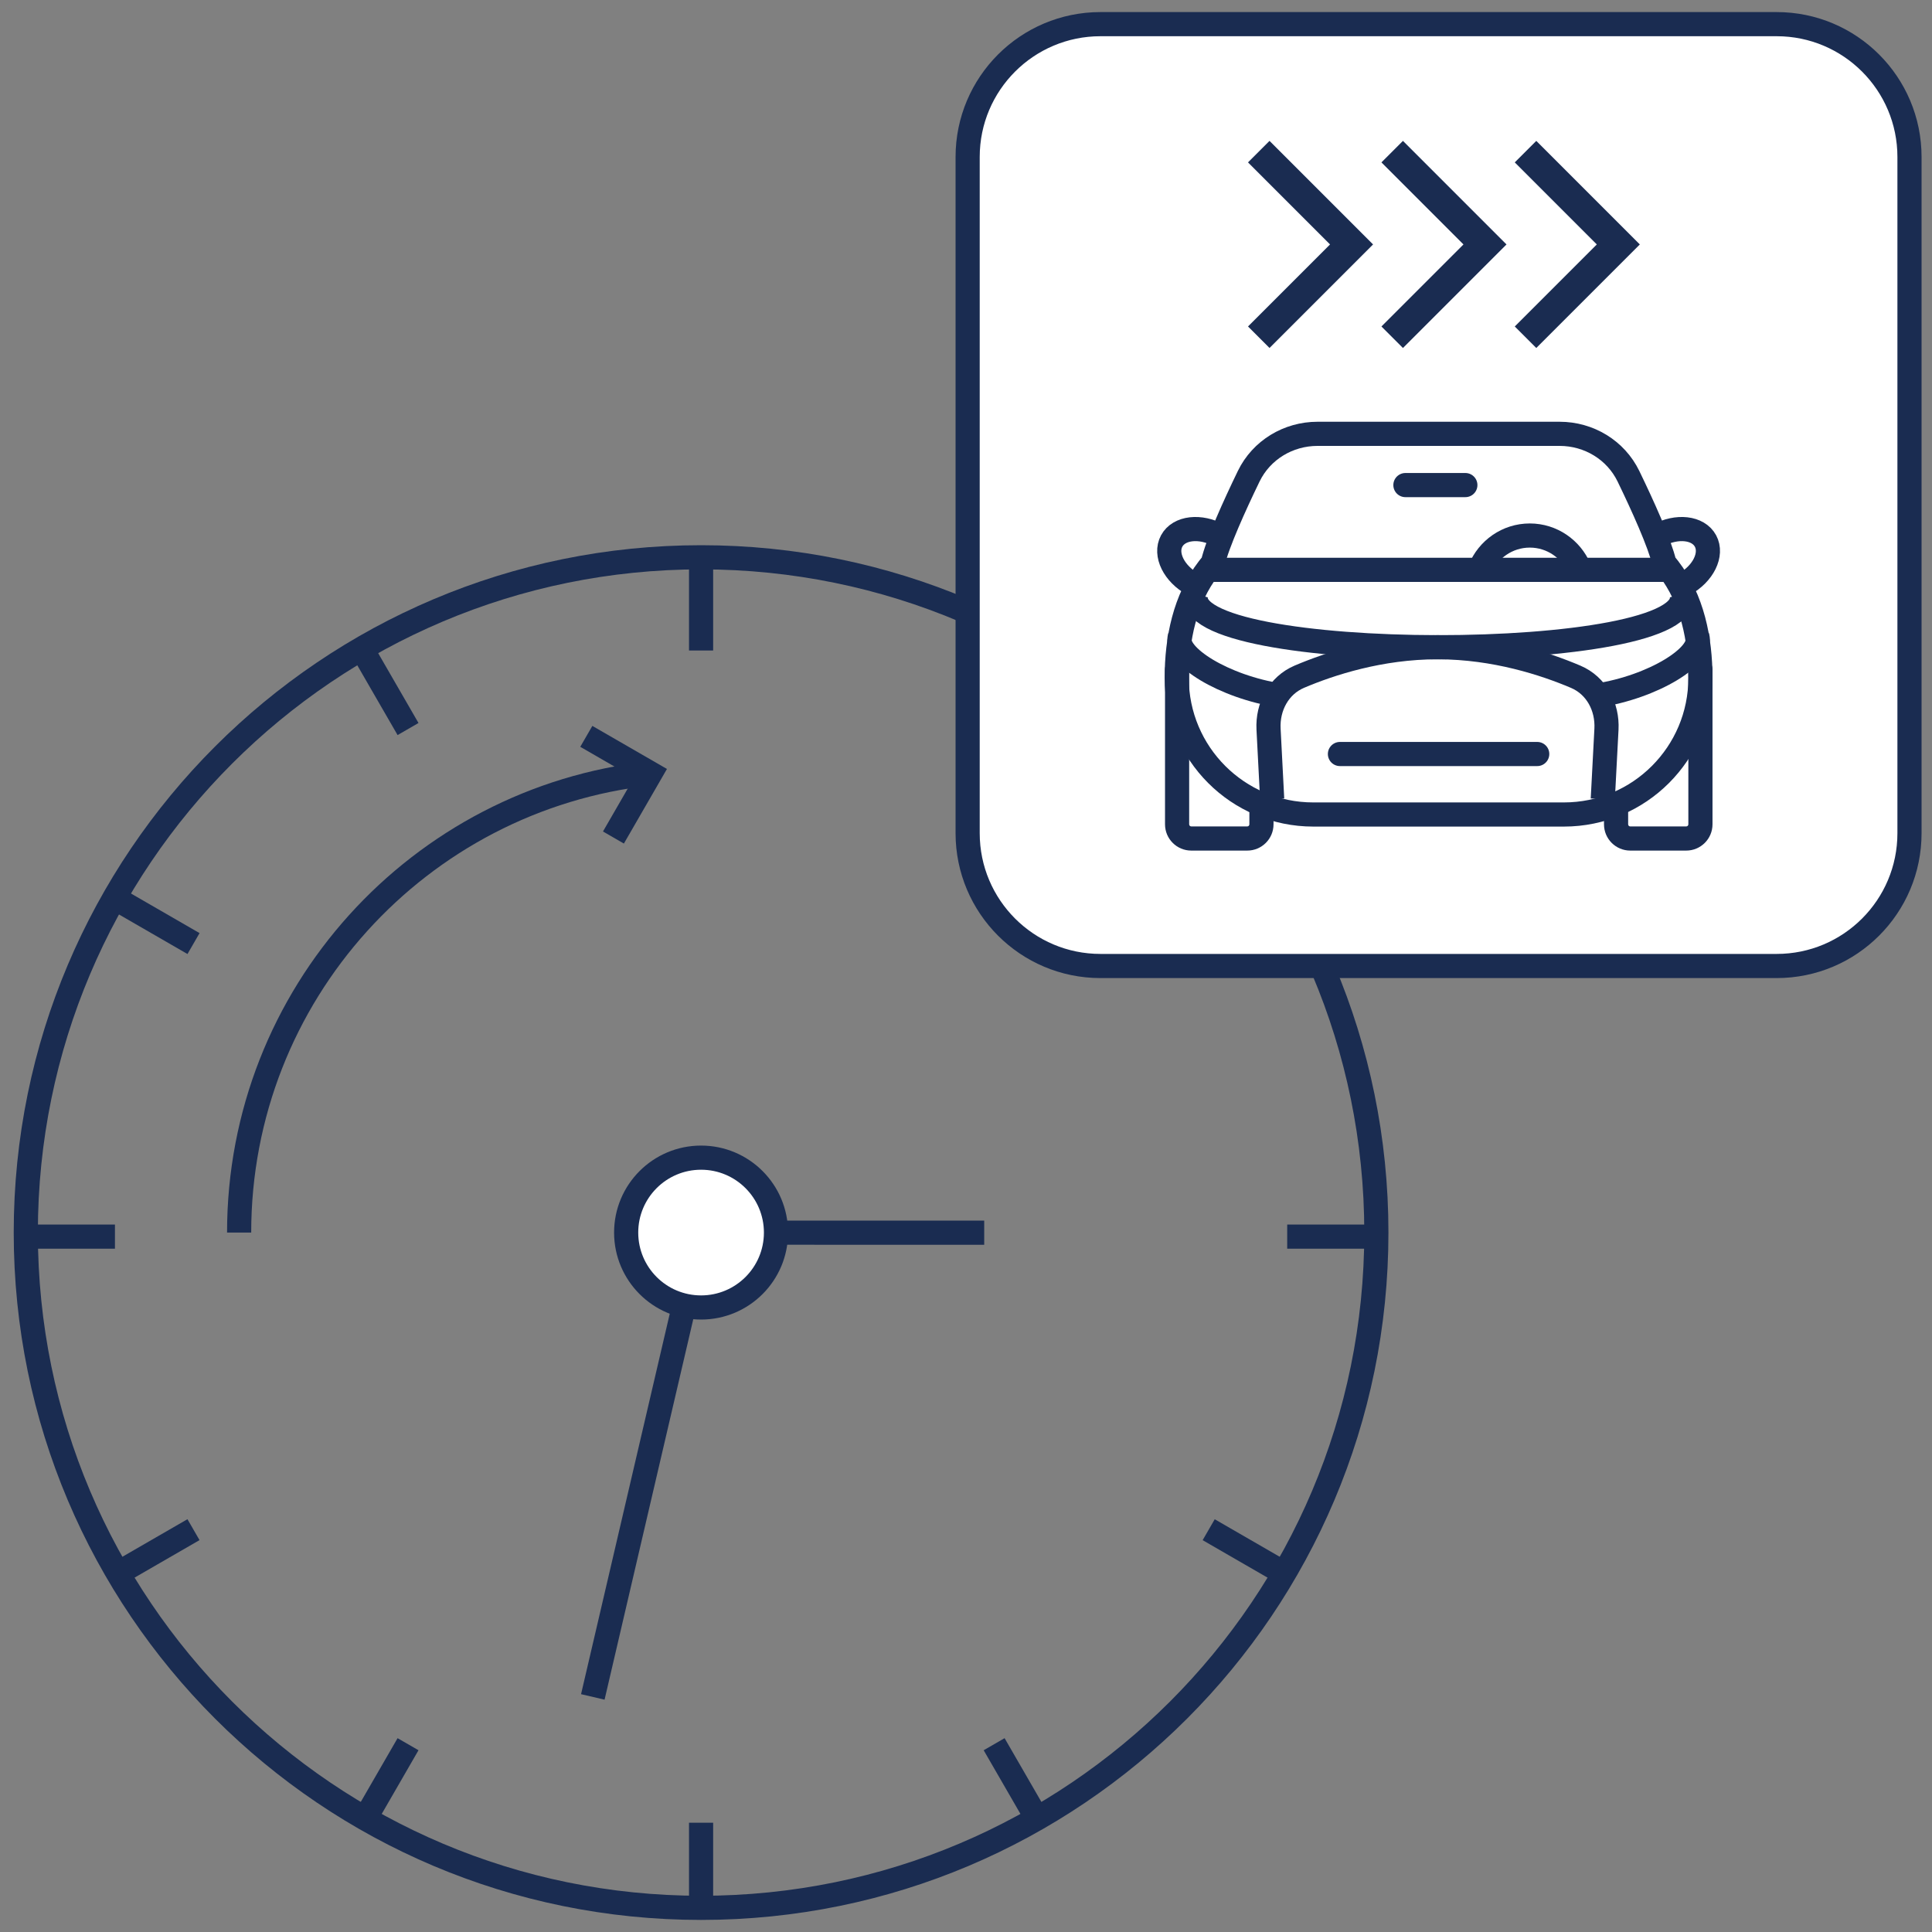 <svg width="80" height="80" viewBox="0 0 80 80" fill="none" xmlns="http://www.w3.org/2000/svg">
<rect x="0" y="0" width="80" height="80" fill="#808080" stroke="none"/>
<g clip-path="url(#clip0_16_16822)">
<path d="M56.992 51.038C56.992 66.481 44.473 79 29.03 79C13.587 79 1.068 66.481 1.068 51.038C1.068 35.595 13.587 23.076 29.03 23.076C44.473 23.076 56.992 35.595 56.992 51.038Z" stroke="#1A2C51"/>
<path d="M9.902 51.038C9.902 41.183 17.355 33.068 26.933 32.024" stroke="#1A2C51"/>
<path d="M25.401 34.68L26.934 32.024L24.278 30.491" stroke="#1A2C51"/>
<path d="M40.754 51.043L29.029 51.042L24.547 70.266" stroke="#1A2C51"/>
<path d="M32.132 51.038C32.132 49.325 30.743 47.936 29.03 47.936C27.317 47.936 25.928 49.325 25.928 51.038C25.928 52.751 27.317 54.14 29.03 54.14C30.743 54.14 32.132 52.751 32.132 51.038Z" fill="white" stroke="#1A2C51"/>
<path d="M29.03 23.176V26.936" stroke="#1A2C51" stroke-miterlimit="16"/>
<path d="M29.03 75.475V79.235" stroke="#1A2C51" stroke-miterlimit="16"/>
<path d="M57.06 51.206H53.3" stroke="#1A2C51" stroke-miterlimit="16"/>
<path d="M4.76 51.206H1" stroke="#1A2C51" stroke-miterlimit="16"/>
<path d="M53.305 65.222L50.049 63.342" stroke="#1A2C51" stroke-miterlimit="16"/>
<path d="M8.013 39.071L4.757 37.191" stroke="#1A2C51" stroke-miterlimit="16"/>
<path d="M43.045 75.48L41.165 72.224" stroke="#1A2C51" stroke-miterlimit="16"/>
<path d="M16.896 30.188L15.016 26.932" stroke="#1A2C51" stroke-miterlimit="16"/>
<path d="M15.016 75.48L16.896 72.224" stroke="#1A2C51" stroke-miterlimit="16"/>
<path d="M41.165 30.188L43.045 26.931" stroke="#1A2C51" stroke-miterlimit="16"/>
<path d="M4.756 65.22L8.012 63.34" stroke="#1A2C51" stroke-miterlimit="16"/>
<path d="M50.048 39.07L53.304 37.19" stroke="#1A2C51" stroke-miterlimit="16"/>
<path d="M73.568 1H45.568C42.531 1 40.068 3.462 40.068 6.5V34.5C40.068 37.538 42.531 40 45.568 40H73.568C76.606 40 79.068 37.538 79.068 34.5V6.5C79.068 3.462 76.606 1 73.568 1Z" fill="white"/>
<path d="M52.123 13.964L55.965 10.122L52.123 6.279" stroke="#1A2C51" stroke-width="1.26"/>
<path d="M57.648 13.964L61.49 10.122L57.648 6.279" stroke="#1A2C51" stroke-width="1.26"/>
<path d="M63.169 13.964L67.011 10.122L63.169 6.279" stroke="#1A2C51" stroke-width="1.26"/>
<path d="M59.521 26.8C59.529 26.8 59.537 26.8 59.546 26.8M59.521 26.8C57.15 26.8 55.08 27.478 53.802 28.021C52.947 28.385 52.48 29.265 52.528 30.193L52.678 33.09M59.521 26.8H59.523C59.531 26.8 59.538 26.8 59.546 26.8M59.546 26.8C61.911 26.804 63.974 27.482 65.248 28.024C66.103 28.388 66.569 29.268 66.52 30.196L66.368 33.09" stroke="#1A2C51"/>
<path d="M54.555 17.964H64.582C65.791 17.964 66.903 18.633 67.431 19.721C68.019 20.935 68.72 22.479 68.92 23.326C68.975 23.387 69.033 23.458 69.094 23.537C70.077 24.815 70.411 26.459 70.411 28.072C70.411 31.195 67.879 33.727 64.756 33.727H54.381C51.258 33.727 48.726 31.195 48.726 28.072C48.726 26.459 49.06 24.815 50.043 23.537C50.103 23.459 50.162 23.387 50.217 23.326C50.417 22.479 51.118 20.935 51.706 19.721C52.233 18.633 53.346 17.964 54.555 17.964Z" stroke="#1A2C51"/>
<path d="M49.532 24.605C49.139 26.062 54.32 26.794 59.521 26.8M59.521 26.8C59.529 26.8 59.538 26.8 59.546 26.8M59.521 26.8H59.523C59.531 26.8 59.539 26.8 59.546 26.8M59.546 26.8C64.778 26.803 70.022 26.071 69.627 24.605" stroke="#1A2C51"/>
<path d="M69.033 23.596H50.012" stroke="#1A2C51"/>
<path d="M66.121 28.803C68.48 28.44 70.523 27.154 70.284 26.357M48.856 26.357C48.617 27.154 50.666 28.44 53.025 28.803" stroke="#1A2C51"/>
<path d="M70.911 27.723C70.911 27.447 70.687 27.223 70.411 27.223C70.135 27.223 69.911 27.447 69.911 27.723H70.911ZM69.911 27.723V34.133H70.911V27.723H69.911ZM69.823 34.221H67.506V35.221H69.823V34.221ZM67.418 34.133V32.971H66.418V34.133H67.418ZM67.506 34.221C67.457 34.221 67.418 34.182 67.418 34.133H66.418C66.418 34.734 66.905 35.221 67.506 35.221V34.221ZM69.911 34.133C69.911 34.182 69.871 34.221 69.823 34.221V35.221C70.424 35.221 70.911 34.734 70.911 34.133H69.911Z" fill="#1A2C51"/>
<path d="M49.241 27.723C49.241 27.447 49.017 27.223 48.741 27.223C48.465 27.223 48.241 27.447 48.241 27.723H49.241ZM48.241 27.723V34.133H49.241V27.723H48.241ZM49.329 35.221H51.646V34.221H49.329V35.221ZM52.734 34.133V32.945H51.734V34.133H52.734ZM51.646 35.221C52.247 35.221 52.734 34.734 52.734 34.133H51.734C51.734 34.182 51.695 34.221 51.646 34.221V35.221ZM48.241 34.133C48.241 34.734 48.728 35.221 49.329 35.221V34.221C49.281 34.221 49.241 34.182 49.241 34.133H48.241Z" fill="#1A2C51"/>
<path d="M65.396 23.538C65.055 22.736 64.265 22.175 63.346 22.175C62.411 22.175 61.611 22.754 61.279 23.576" stroke="#1A2C51"/>
<path d="M55.484 31.222H63.653" stroke="#1A2C51" stroke-linecap="round"/>
<path d="M58.195 20.086H60.677" stroke="#1A2C51" stroke-linecap="round"/>
<path d="M69.739 24.192C70.527 23.76 70.921 22.958 70.621 22.401C70.32 21.844 69.438 21.743 68.65 22.175" stroke="#1A2C51"/>
<path d="M49.398 24.192C48.611 23.76 48.216 22.958 48.517 22.401C48.818 21.844 49.7 21.743 50.487 22.175" stroke="#1A2C51"/>
<path d="M73.568 1H45.568C42.531 1 40.068 3.462 40.068 6.5V34.5C40.068 37.538 42.531 40 45.568 40H73.568C76.606 40 79.068 37.538 79.068 34.5V6.5C79.068 3.462 76.606 1 73.568 1Z" stroke="#1A2C51"/>
</g>
<defs>
<clipPath id="clip0_16_16822">
<rect width="80" height="80" fill="white"/>
</clipPath>
</defs>
</svg>
